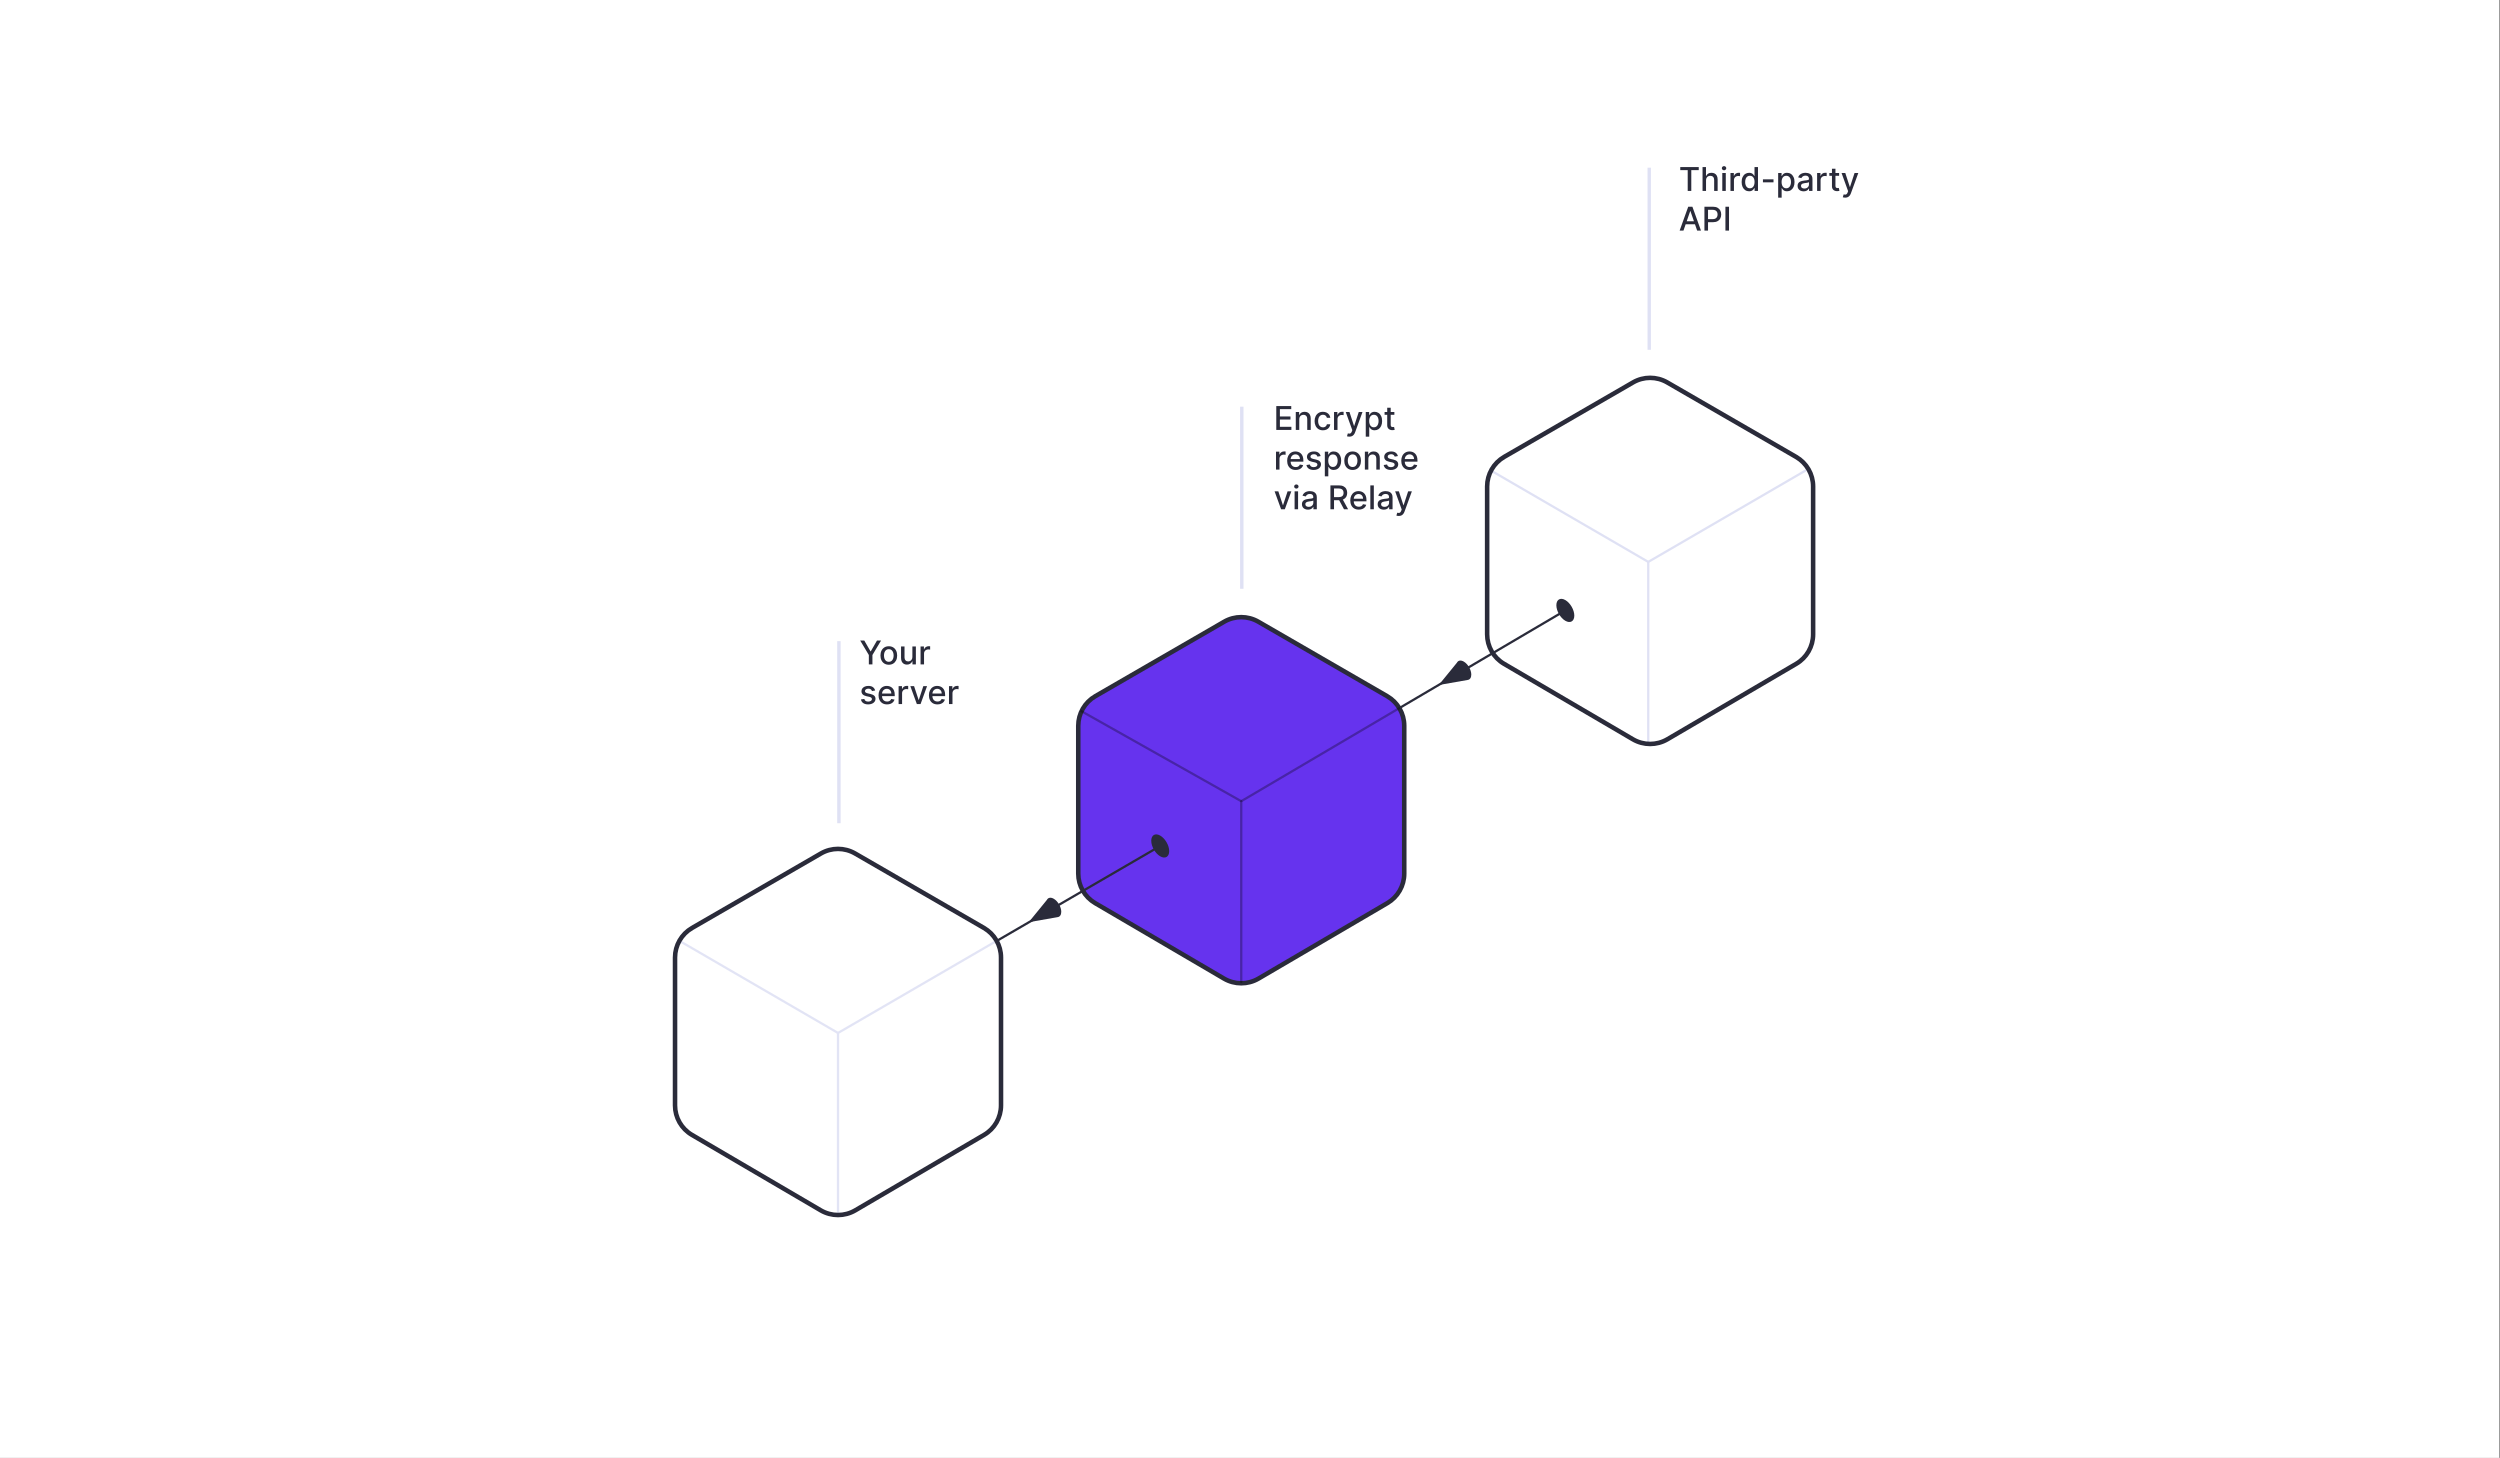 <svg width="1828" height="1066" viewBox="0 0 1828 1066" fill="none" xmlns="http://www.w3.org/2000/svg">
<rect x="0" y="0" width="1828" height="1066" fill="#808080" stroke="none"/>
<rect width="1827.43" height="1066" fill="white"/>
<path d="M895.105 454.602L800.894 509.059C793.176 513.52 788.422 521.759 788.422 530.673V638.817C788.422 647.68 793.122 655.879 800.77 660.358L894.981 715.542C902.774 720.107 912.424 720.107 920.217 715.542L1014.43 660.358C1022.08 655.879 1026.78 647.68 1026.78 638.817V530.673C1026.78 521.759 1022.02 513.52 1014.3 509.059L920.093 454.602C912.363 450.134 902.835 450.134 895.105 454.602Z" fill="#6633EE" stroke="#2A2B3A" stroke-width="3.329"/>
<path d="M790.665 519.987L907.599 585.844L1023.67 517.49" stroke="black" stroke-opacity="0.3" stroke-width="1.664" stroke-linecap="round" stroke-linejoin="bevel"/>
<path d="M907.599 585.728V718.043" stroke="black" stroke-opacity="0.3" stroke-width="1.664" stroke-linecap="round"/>
<path d="M497.713 688.488L612.757 755.31L727.8 688.488" stroke="#DFE1F4" stroke-width="1.664" stroke-linecap="round" stroke-linejoin="bevel"/>
<path d="M1090.15 344.047L1205.2 410.868L1320.24 344.047" stroke="#DFE1F4" stroke-width="1.664" stroke-linecap="round" stroke-linejoin="bevel"/>
<path d="M612.757 755.31V886.886" stroke="#DFE1F4" stroke-width="1.664" stroke-linecap="round"/>
<path d="M1205.2 410.868V542.445" stroke="#DFE1F4" stroke-width="1.664" stroke-linecap="round"/>
<circle cx="7.577" cy="7.577" r="7.577" transform="matrix(0.866 0.5 3.1686e-05 1 841.794 607.198)" fill="#2A2B3A"/>
<circle cx="7.577" cy="7.577" r="7.577" transform="matrix(0.866 0.5 3.1686e-05 1 1138.01 434.979)" fill="#2A2B3A"/>
<path d="M848.355 618.566L729.178 687.799" stroke="#2A2B3A" stroke-width="1.664"/>
<path d="M1144.57 446.346L1023.67 517.49" stroke="#2A2B3A" stroke-width="1.664"/>
<path d="M613.412 601.942L613.412 468.795" stroke="#DFE1F4" stroke-width="2.497"/>
<path d="M1205.92 255.759L1205.92 122.611" stroke="#DFE1F4" stroke-width="2.497"/>
<path d="M908 430.516L908 297.368" stroke="#DFE1F4" stroke-width="2.497"/>
<path d="M600.263 624.066L506.052 678.523C498.334 682.984 493.58 691.222 493.58 700.137V808.281C493.58 817.144 498.279 825.343 505.927 829.822L600.139 885.006C607.932 889.57 617.582 889.57 625.375 885.006L719.586 829.822C727.234 825.343 731.933 817.144 731.933 808.281V700.137C731.933 691.222 727.18 682.984 719.462 678.523L625.25 624.066C617.521 619.597 607.993 619.597 600.263 624.066Z" fill="white" fill-opacity="0.1" stroke="#2A2B3A" stroke-width="3.329"/>
<path d="M1194.08 279.624L1099.87 334.082C1092.15 338.543 1087.4 346.781 1087.4 355.696V463.839C1087.4 472.702 1092.1 480.901 1099.74 485.381L1193.96 540.565C1201.75 545.129 1211.4 545.129 1219.19 540.565L1313.4 485.381C1321.05 480.901 1325.75 472.702 1325.75 463.839V355.696C1325.75 346.781 1321 338.543 1313.28 334.082L1219.07 279.624C1211.34 275.156 1201.81 275.156 1194.08 279.624Z" stroke="#2A2B3A" stroke-width="3.329"/>
<path d="M628.963 468.34H631.954L636.514 476.275H636.702L641.261 468.34H644.253L637.92 478.943V485.795H635.295V478.943L628.963 468.34ZM649.893 486.059C648.665 486.059 647.594 485.778 646.679 485.215C645.765 484.653 645.054 483.866 644.549 482.855C644.043 481.843 643.79 480.661 643.79 479.309C643.79 477.951 644.043 476.764 644.549 475.747C645.054 474.73 645.765 473.94 646.679 473.377C647.594 472.815 648.665 472.534 649.893 472.534C651.12 472.534 652.191 472.815 653.106 473.377C654.02 473.94 654.731 474.73 655.236 475.747C655.742 476.764 655.995 477.951 655.995 479.309C655.995 480.661 655.742 481.843 655.236 482.855C654.731 483.866 654.02 484.653 653.106 485.215C652.191 485.778 651.12 486.059 649.893 486.059ZM649.901 483.92C650.697 483.92 651.356 483.71 651.878 483.289C652.401 482.869 652.787 482.309 653.037 481.61C653.293 480.911 653.421 480.142 653.421 479.301C653.421 478.465 653.293 477.698 653.037 476.999C652.787 476.295 652.401 475.73 651.878 475.303C651.356 474.877 650.697 474.664 649.901 474.664C649.1 474.664 648.435 474.877 647.907 475.303C647.384 475.73 646.995 476.295 646.739 476.999C646.489 477.698 646.364 478.465 646.364 479.301C646.364 480.142 646.489 480.911 646.739 481.61C646.995 482.309 647.384 482.869 647.907 483.289C648.435 483.71 649.1 483.92 649.901 483.92ZM667.132 480.366V472.704H669.689V485.795H667.183V483.528H667.047C666.746 484.227 666.263 484.809 665.598 485.275C664.939 485.735 664.118 485.965 663.135 485.965C662.294 485.965 661.55 485.781 660.902 485.411C660.26 485.036 659.754 484.482 659.385 483.749C659.021 483.017 658.839 482.11 658.839 481.031V472.704H661.388V480.724C661.388 481.616 661.635 482.326 662.129 482.855C662.623 483.383 663.265 483.647 664.055 483.647C664.532 483.647 665.007 483.528 665.478 483.289C665.956 483.051 666.351 482.69 666.663 482.207C666.981 481.724 667.138 481.11 667.132 480.366ZM673.113 485.795V472.704H675.576V474.784H675.712C675.951 474.079 676.371 473.525 676.974 473.122C677.581 472.713 678.269 472.508 679.036 472.508C679.195 472.508 679.383 472.514 679.599 472.525C679.82 472.536 679.993 472.551 680.118 472.568V475.005C680.016 474.977 679.834 474.945 679.573 474.911C679.312 474.872 679.05 474.852 678.789 474.852C678.187 474.852 677.65 474.98 677.178 475.235C676.712 475.485 676.343 475.835 676.07 476.284C675.797 476.727 675.661 477.232 675.661 477.801V485.795H673.113ZM639.915 504.9L637.605 505.309C637.508 505.014 637.355 504.732 637.145 504.465C636.94 504.198 636.662 503.98 636.309 503.809C635.957 503.639 635.517 503.553 634.988 503.553C634.267 503.553 633.665 503.715 633.182 504.039C632.699 504.357 632.457 504.769 632.457 505.275C632.457 505.713 632.619 506.065 632.943 506.332C633.267 506.599 633.79 506.818 634.511 506.988L636.591 507.465C637.795 507.744 638.693 508.173 639.284 508.752C639.875 509.332 640.17 510.085 640.17 511.011C640.17 511.795 639.943 512.494 639.488 513.107C639.04 513.715 638.412 514.193 637.605 514.539C636.804 514.886 635.875 515.059 634.818 515.059C633.352 515.059 632.156 514.747 631.23 514.122C630.304 513.491 629.736 512.596 629.525 511.437L631.988 511.062C632.142 511.704 632.457 512.19 632.934 512.519C633.412 512.843 634.034 513.005 634.801 513.005C635.636 513.005 636.304 512.832 636.804 512.485C637.304 512.133 637.554 511.704 637.554 511.198C637.554 510.789 637.4 510.445 637.094 510.167C636.792 509.889 636.329 509.678 635.704 509.536L633.488 509.051C632.267 508.772 631.363 508.329 630.778 507.721C630.199 507.113 629.909 506.343 629.909 505.411C629.909 504.639 630.125 503.963 630.557 503.383C630.988 502.803 631.585 502.352 632.346 502.028C633.108 501.698 633.98 501.534 634.963 501.534C636.378 501.534 637.491 501.84 638.304 502.454C639.116 503.062 639.653 503.877 639.915 504.9ZM648.614 515.059C647.324 515.059 646.214 514.784 645.282 514.232C644.356 513.676 643.64 512.894 643.134 511.889C642.634 510.877 642.384 509.693 642.384 508.335C642.384 506.994 642.634 505.812 643.134 504.789C643.64 503.767 644.344 502.968 645.248 502.394C646.157 501.82 647.219 501.534 648.435 501.534C649.174 501.534 649.89 501.656 650.583 501.9C651.276 502.144 651.898 502.528 652.449 503.051C653.001 503.573 653.435 504.252 653.753 505.088C654.072 505.917 654.231 506.926 654.231 508.113V509.017H643.824V507.107H651.733C651.733 506.437 651.597 505.843 651.324 505.326C651.052 504.803 650.668 504.392 650.174 504.09C649.685 503.789 649.111 503.639 648.452 503.639C647.736 503.639 647.111 503.815 646.577 504.167C646.049 504.514 645.64 504.968 645.35 505.531C645.066 506.088 644.924 506.693 644.924 507.346V508.838C644.924 509.713 645.077 510.457 645.384 511.07C645.697 511.684 646.131 512.153 646.688 512.477C647.245 512.795 647.895 512.954 648.64 512.954C649.123 512.954 649.563 512.886 649.961 512.749C650.358 512.607 650.702 512.397 650.992 512.119C651.282 511.84 651.503 511.497 651.657 511.088L654.069 511.522C653.876 512.232 653.529 512.855 653.029 513.389C652.535 513.917 651.912 514.329 651.162 514.624C650.418 514.914 649.569 515.059 648.614 515.059ZM657.058 514.795V501.704H659.521V503.784H659.657C659.896 503.079 660.317 502.525 660.919 502.122C661.527 501.713 662.214 501.508 662.981 501.508C663.14 501.508 663.328 501.514 663.544 501.525C663.765 501.536 663.939 501.551 664.064 501.568V504.005C663.961 503.977 663.78 503.945 663.518 503.911C663.257 503.872 662.996 503.852 662.734 503.852C662.132 503.852 661.595 503.98 661.123 504.235C660.657 504.485 660.288 504.835 660.015 505.284C659.743 505.727 659.606 506.232 659.606 506.801V514.795H657.058ZM677.866 501.704L673.119 514.795H670.392L665.636 501.704H668.372L671.687 511.778H671.824L675.13 501.704H677.866ZM685.458 515.059C684.168 515.059 683.057 514.784 682.126 514.232C681.199 513.676 680.483 512.894 679.978 511.889C679.478 510.877 679.228 509.693 679.228 508.335C679.228 506.994 679.478 505.812 679.978 504.789C680.483 503.767 681.188 502.968 682.091 502.394C683.001 501.82 684.063 501.534 685.279 501.534C686.018 501.534 686.733 501.656 687.427 501.9C688.12 502.144 688.742 502.528 689.293 503.051C689.844 503.573 690.279 504.252 690.597 505.088C690.915 505.917 691.074 506.926 691.074 508.113V509.017H680.668V507.107H688.577C688.577 506.437 688.441 505.843 688.168 505.326C687.895 504.803 687.512 504.392 687.018 504.09C686.529 503.789 685.955 503.639 685.296 503.639C684.58 503.639 683.955 503.815 683.421 504.167C682.893 504.514 682.483 504.968 682.194 505.531C681.91 506.088 681.768 506.693 681.768 507.346V508.838C681.768 509.713 681.921 510.457 682.228 511.07C682.54 511.684 682.975 512.153 683.532 512.477C684.089 512.795 684.739 512.954 685.483 512.954C685.966 512.954 686.407 512.886 686.804 512.749C687.202 512.607 687.546 512.397 687.836 512.119C688.126 511.84 688.347 511.497 688.501 511.088L690.912 511.522C690.719 512.232 690.373 512.855 689.873 513.389C689.378 513.917 688.756 514.329 688.006 514.624C687.262 514.914 686.412 515.059 685.458 515.059ZM693.902 514.795V501.704H696.365V503.784H696.501C696.74 503.079 697.16 502.525 697.763 502.122C698.371 501.713 699.058 501.508 699.825 501.508C699.984 501.508 700.172 501.514 700.388 501.525C700.609 501.536 700.782 501.551 700.907 501.568V504.005C700.805 503.977 700.623 503.945 700.362 503.911C700.101 503.872 699.839 503.852 699.578 503.852C698.976 503.852 698.439 503.98 697.967 504.235C697.501 504.485 697.132 504.835 696.859 505.284C696.586 505.727 696.45 506.232 696.45 506.801V514.795H693.902Z" fill="#2A2B3A"/>
<path d="M1228.61 124.424V122.157H1242.12V124.424H1236.67V139.611H1234.05V124.424H1228.61ZM1247.45 131.839V139.611H1244.9V122.157H1247.42V128.651H1247.58C1247.88 127.947 1248.35 127.387 1248.98 126.972C1249.61 126.557 1250.44 126.35 1251.46 126.35C1252.35 126.35 1253.14 126.535 1253.81 126.904C1254.48 127.273 1255.01 127.824 1255.38 128.557C1255.75 129.285 1255.94 130.194 1255.94 131.285V139.611H1253.39V131.591C1253.39 130.631 1253.14 129.887 1252.65 129.358C1252.15 128.824 1251.47 128.557 1250.59 128.557C1249.98 128.557 1249.44 128.685 1248.97 128.941C1248.49 129.197 1248.12 129.572 1247.85 130.066C1247.58 130.555 1247.45 131.145 1247.45 131.839ZM1259.34 139.611V126.52H1261.89V139.611H1259.34ZM1260.63 124.501C1260.18 124.501 1259.8 124.353 1259.48 124.057C1259.17 123.756 1259.01 123.398 1259.01 122.983C1259.01 122.563 1259.17 122.205 1259.48 121.91C1259.8 121.608 1260.18 121.458 1260.63 121.458C1261.07 121.458 1261.45 121.608 1261.76 121.91C1262.08 122.205 1262.24 122.563 1262.24 122.983C1262.24 123.398 1262.08 123.756 1261.76 124.057C1261.45 124.353 1261.07 124.501 1260.63 124.501ZM1265.32 139.611V126.52H1267.78V128.6H1267.91C1268.15 127.895 1268.57 127.341 1269.18 126.938C1269.78 126.529 1270.47 126.324 1271.24 126.324C1271.4 126.324 1271.59 126.33 1271.8 126.341C1272.02 126.353 1272.2 126.367 1272.32 126.384V128.822C1272.22 128.793 1272.04 128.762 1271.78 128.728C1271.51 128.688 1271.25 128.668 1270.99 128.668C1270.39 128.668 1269.85 128.796 1269.38 129.052C1268.91 129.302 1268.55 129.651 1268.27 130.1C1268 130.543 1267.86 131.049 1267.86 131.617V139.611H1265.32ZM1278.96 139.867C1277.9 139.867 1276.96 139.597 1276.13 139.057C1275.3 138.512 1274.66 137.736 1274.19 136.731C1273.72 135.719 1273.49 134.506 1273.49 133.091C1273.49 131.677 1273.72 130.466 1274.19 129.461C1274.67 128.455 1275.32 127.685 1276.15 127.151C1276.98 126.617 1277.92 126.35 1278.97 126.35C1279.79 126.35 1280.44 126.486 1280.94 126.759C1281.44 127.026 1281.82 127.339 1282.09 127.697C1282.37 128.055 1282.59 128.37 1282.74 128.643H1282.9V122.157H1285.44V139.611H1282.96V137.574H1282.74C1282.59 137.853 1282.37 138.171 1282.08 138.529C1281.79 138.887 1281.4 139.199 1280.9 139.466C1280.4 139.733 1279.75 139.867 1278.96 139.867ZM1279.52 137.694C1280.25 137.694 1280.87 137.501 1281.38 137.114C1281.89 136.722 1282.28 136.18 1282.54 135.486C1282.8 134.793 1282.94 133.986 1282.94 133.066C1282.94 132.157 1282.81 131.361 1282.55 130.68C1282.28 129.998 1281.9 129.466 1281.4 129.086C1280.89 128.705 1280.26 128.515 1279.52 128.515C1278.75 128.515 1278.11 128.714 1277.6 129.111C1277.09 129.509 1276.71 130.052 1276.44 130.739C1276.19 131.427 1276.06 132.202 1276.06 133.066C1276.06 133.941 1276.19 134.728 1276.45 135.427C1276.71 136.126 1277.1 136.68 1277.61 137.089C1278.13 137.492 1278.76 137.694 1279.52 137.694ZM1296.79 131.131V133.339H1289.06V131.131H1296.79ZM1300.19 144.52V126.52H1302.68V128.643H1302.89C1303.04 128.37 1303.25 128.055 1303.53 127.697C1303.81 127.339 1304.2 127.026 1304.69 126.759C1305.18 126.486 1305.84 126.35 1306.65 126.35C1307.71 126.35 1308.65 126.617 1309.48 127.151C1310.31 127.685 1310.96 128.455 1311.43 129.461C1311.91 130.466 1312.15 131.677 1312.15 133.091C1312.15 134.506 1311.91 135.719 1311.44 136.731C1310.97 137.736 1310.32 138.512 1309.5 139.057C1308.67 139.597 1307.73 139.867 1306.68 139.867C1305.88 139.867 1305.23 139.733 1304.72 139.466C1304.22 139.199 1303.83 138.887 1303.55 138.529C1303.26 138.171 1303.05 137.853 1302.89 137.574H1302.74V144.52H1300.19ZM1302.69 133.066C1302.69 133.986 1302.82 134.793 1303.09 135.486C1303.35 136.18 1303.74 136.722 1304.25 137.114C1304.75 137.501 1305.37 137.694 1306.1 137.694C1306.87 137.694 1307.5 137.492 1308.01 137.089C1308.53 136.68 1308.91 136.126 1309.17 135.427C1309.44 134.728 1309.57 133.941 1309.57 133.066C1309.57 132.202 1309.44 131.427 1309.18 130.739C1308.93 130.052 1308.54 129.509 1308.02 129.111C1307.51 128.714 1306.87 128.515 1306.1 128.515C1305.37 128.515 1304.74 128.705 1304.23 129.086C1303.72 129.466 1303.34 129.998 1303.08 130.68C1302.82 131.361 1302.69 132.157 1302.69 133.066ZM1318.81 139.901C1317.98 139.901 1317.23 139.748 1316.56 139.441C1315.89 139.128 1315.36 138.677 1314.97 138.086C1314.58 137.495 1314.39 136.77 1314.39 135.912C1314.39 135.174 1314.53 134.566 1314.82 134.089C1315.1 133.611 1315.48 133.233 1315.97 132.955C1316.45 132.677 1316.99 132.466 1317.59 132.324C1318.18 132.182 1318.79 132.074 1319.41 132.001C1320.19 131.91 1320.83 131.836 1321.32 131.779C1321.81 131.716 1322.16 131.617 1322.38 131.481C1322.6 131.344 1322.72 131.123 1322.72 130.816V130.756C1322.72 130.012 1322.51 129.435 1322.09 129.026C1321.67 128.617 1321.05 128.412 1320.23 128.412C1319.37 128.412 1318.69 128.603 1318.2 128.983C1317.71 129.358 1317.37 129.776 1317.18 130.236L1314.79 129.691C1315.07 128.895 1315.49 128.253 1316.03 127.765C1316.59 127.27 1317.22 126.912 1317.93 126.691C1318.65 126.464 1319.4 126.35 1320.19 126.35C1320.72 126.35 1321.27 126.412 1321.85 126.537C1322.45 126.657 1323 126.878 1323.51 127.202C1324.03 127.526 1324.45 127.989 1324.78 128.591C1325.11 129.188 1325.27 129.964 1325.27 130.918V139.611H1322.78V137.822H1322.68C1322.52 138.151 1322.27 138.475 1321.94 138.793C1321.61 139.111 1321.19 139.376 1320.67 139.586C1320.15 139.796 1319.53 139.901 1318.81 139.901ZM1319.37 137.856C1320.07 137.856 1320.67 137.716 1321.17 137.438C1321.68 137.16 1322.06 136.796 1322.32 136.347C1322.59 135.893 1322.72 135.407 1322.72 134.89V133.202C1322.63 133.293 1322.46 133.378 1322.2 133.458C1321.94 133.532 1321.65 133.597 1321.32 133.654C1320.99 133.705 1320.67 133.753 1320.35 133.799C1320.04 133.839 1319.78 133.873 1319.57 133.901C1319.08 133.964 1318.62 134.069 1318.22 134.216C1317.81 134.364 1317.49 134.577 1317.24 134.856C1317.01 135.128 1316.89 135.492 1316.89 135.947C1316.89 136.577 1317.12 137.055 1317.59 137.378C1318.05 137.697 1318.64 137.856 1319.37 137.856ZM1328.67 139.611V126.52H1331.13V128.6H1331.27C1331.5 127.895 1331.93 127.341 1332.53 126.938C1333.14 126.529 1333.82 126.324 1334.59 126.324C1334.75 126.324 1334.94 126.33 1335.15 126.341C1335.37 126.353 1335.55 126.367 1335.67 126.384V128.822C1335.57 128.793 1335.39 128.762 1335.13 128.728C1334.87 128.688 1334.6 128.668 1334.34 128.668C1333.74 128.668 1333.2 128.796 1332.73 129.052C1332.27 129.302 1331.9 129.651 1331.62 130.1C1331.35 130.543 1331.21 131.049 1331.21 131.617V139.611H1328.67ZM1344.76 126.52V128.566H1337.61V126.52H1344.76ZM1339.53 123.384H1342.08V135.768C1342.08 136.262 1342.15 136.634 1342.3 136.884C1342.45 137.128 1342.64 137.296 1342.87 137.387C1343.11 137.472 1343.37 137.515 1343.65 137.515C1343.85 137.515 1344.03 137.501 1344.18 137.472C1344.34 137.444 1344.46 137.421 1344.54 137.404L1345 139.509C1344.85 139.566 1344.64 139.623 1344.37 139.68C1344.1 139.742 1343.76 139.776 1343.35 139.782C1342.68 139.793 1342.05 139.674 1341.47 139.424C1340.89 139.174 1340.42 138.787 1340.07 138.265C1339.71 137.742 1339.53 137.086 1339.53 136.296V123.384ZM1349.19 144.52C1348.81 144.52 1348.46 144.489 1348.15 144.427C1347.84 144.37 1347.61 144.307 1347.45 144.239L1348.07 142.151C1348.53 142.276 1348.95 142.33 1349.31 142.313C1349.67 142.296 1350 142.16 1350.27 141.904C1350.56 141.648 1350.81 141.231 1351.02 140.651L1351.34 139.782L1346.55 126.52H1349.28L1352.59 136.68H1352.73L1356.04 126.52H1358.78L1353.38 141.358C1353.13 142.04 1352.82 142.617 1352.43 143.089C1352.04 143.566 1351.58 143.924 1351.05 144.162C1350.52 144.401 1349.9 144.52 1349.19 144.52ZM1230.95 168.611H1228.15L1234.43 151.157H1237.48L1243.76 168.611H1240.96L1236.03 154.327H1235.89L1230.95 168.611ZM1231.42 161.776H1240.48V163.992H1231.42V161.776ZM1246.28 168.611V151.157H1252.5C1253.86 151.157 1254.98 151.404 1255.87 151.898C1256.77 152.393 1257.43 153.069 1257.88 153.927C1258.32 154.779 1258.54 155.739 1258.54 156.807C1258.54 157.881 1258.32 158.847 1257.87 159.705C1257.43 160.557 1256.75 161.233 1255.86 161.733C1254.96 162.228 1253.84 162.475 1252.49 162.475H1248.21V160.242H1252.25C1253.11 160.242 1253.81 160.094 1254.34 159.799C1254.87 159.498 1255.27 159.089 1255.52 158.572C1255.77 158.055 1255.89 157.466 1255.89 156.807C1255.89 156.148 1255.77 155.563 1255.52 155.052C1255.27 154.54 1254.87 154.14 1254.33 153.85C1253.8 153.56 1253.09 153.415 1252.22 153.415H1248.91V168.611H1246.28ZM1264.26 151.157V168.611H1261.63V151.157H1264.26Z" fill="#2A2B3A"/>
<path d="M933.22 314.368V296.914H944.163V299.181H935.853V304.499H943.592V306.757H935.853V312.101H944.265V314.368H933.22ZM950.025 306.595V314.368H947.476V301.277H949.922V303.408H950.084C950.385 302.715 950.857 302.158 951.499 301.737C952.147 301.317 952.962 301.107 953.945 301.107C954.837 301.107 955.618 301.294 956.289 301.669C956.959 302.039 957.479 302.59 957.848 303.323C958.218 304.056 958.402 304.962 958.402 306.041V314.368H955.854V306.348C955.854 305.399 955.607 304.658 955.113 304.124C954.618 303.584 953.939 303.314 953.076 303.314C952.485 303.314 951.959 303.442 951.499 303.698C951.044 303.953 950.684 304.328 950.417 304.823C950.155 305.311 950.025 305.902 950.025 306.595ZM967.334 314.632C966.067 314.632 964.976 314.345 964.061 313.772C963.152 313.192 962.454 312.394 961.965 311.377C961.476 310.36 961.232 309.195 961.232 307.882C961.232 306.553 961.482 305.38 961.982 304.362C962.482 303.34 963.186 302.541 964.096 301.968C965.005 301.394 966.076 301.107 967.309 301.107C968.303 301.107 969.189 301.291 969.968 301.661C970.746 302.024 971.374 302.536 971.851 303.195C972.334 303.854 972.621 304.624 972.712 305.505H970.232C970.096 304.891 969.783 304.362 969.294 303.919C968.811 303.476 968.164 303.255 967.351 303.255C966.641 303.255 966.019 303.442 965.485 303.817C964.956 304.186 964.544 304.715 964.249 305.402C963.954 306.084 963.806 306.891 963.806 307.823C963.806 308.777 963.951 309.601 964.24 310.294C964.53 310.987 964.939 311.524 965.468 311.905C966.002 312.286 966.63 312.476 967.351 312.476C967.834 312.476 968.272 312.388 968.664 312.212C969.061 312.03 969.394 311.772 969.661 311.436C969.934 311.101 970.124 310.698 970.232 310.226H972.712C972.621 311.073 972.346 311.828 971.885 312.493C971.425 313.158 970.809 313.681 970.036 314.061C969.269 314.442 968.368 314.632 967.334 314.632ZM975.437 314.368V301.277H977.9V303.357H978.037C978.275 302.652 978.696 302.098 979.298 301.695C979.906 301.286 980.593 301.081 981.36 301.081C981.52 301.081 981.707 301.087 981.923 301.098C982.145 301.11 982.318 301.124 982.443 301.141V303.578C982.341 303.55 982.159 303.519 981.897 303.485C981.636 303.445 981.375 303.425 981.113 303.425C980.511 303.425 979.974 303.553 979.503 303.809C979.037 304.059 978.667 304.408 978.395 304.857C978.122 305.3 977.985 305.806 977.985 306.374V314.368H975.437ZM986.657 319.277C986.277 319.277 985.93 319.246 985.618 319.184C985.305 319.127 985.072 319.064 984.919 318.996L985.532 316.908C985.998 317.033 986.413 317.087 986.777 317.07C987.14 317.053 987.461 316.916 987.74 316.661C988.024 316.405 988.274 315.987 988.49 315.408L988.805 314.539L984.015 301.277H986.743L990.058 311.436H990.194L993.51 301.277H996.245L990.851 316.115C990.601 316.797 990.282 317.374 989.896 317.845C989.51 318.323 989.049 318.681 988.515 318.919C987.981 319.158 987.362 319.277 986.657 319.277ZM998.64 319.277V301.277H1001.13V303.399H1001.34C1001.49 303.127 1001.7 302.811 1001.98 302.453C1002.26 302.095 1002.65 301.783 1003.14 301.516C1003.63 301.243 1004.29 301.107 1005.1 301.107C1006.16 301.107 1007.1 301.374 1007.93 301.908C1008.76 302.442 1009.41 303.212 1009.88 304.218C1010.36 305.223 1010.6 306.434 1010.6 307.848C1010.6 309.263 1010.36 310.476 1009.89 311.487C1009.42 312.493 1008.77 313.269 1007.95 313.814C1007.12 314.354 1006.18 314.624 1005.13 314.624C1004.33 314.624 1003.68 314.49 1003.17 314.223C1002.67 313.956 1002.28 313.644 1002 313.286C1001.71 312.928 1001.5 312.61 1001.34 312.331H1001.19V319.277H998.64ZM1001.14 307.823C1001.14 308.743 1001.27 309.55 1001.54 310.243C1001.81 310.936 1002.19 311.479 1002.7 311.871C1003.2 312.257 1003.82 312.451 1004.56 312.451C1005.32 312.451 1005.95 312.249 1006.46 311.845C1006.98 311.436 1007.36 310.882 1007.62 310.184C1007.89 309.485 1008.02 308.698 1008.02 307.823C1008.02 306.959 1007.89 306.184 1007.63 305.496C1007.38 304.809 1006.99 304.266 1006.47 303.868C1005.96 303.47 1005.32 303.272 1004.56 303.272C1003.82 303.272 1003.19 303.462 1002.68 303.843C1002.17 304.223 1001.79 304.755 1001.53 305.436C1001.27 306.118 1001.14 306.914 1001.14 307.823ZM1019.56 301.277V303.323H1012.41V301.277H1019.56ZM1014.33 298.141H1016.88V310.524C1016.88 311.019 1016.95 311.391 1017.1 311.641C1017.25 311.885 1017.44 312.053 1017.67 312.144C1017.91 312.229 1018.17 312.272 1018.45 312.272C1018.65 312.272 1018.83 312.257 1018.98 312.229C1019.14 312.201 1019.26 312.178 1019.34 312.161L1019.8 314.266C1019.65 314.323 1019.44 314.38 1019.17 314.436C1018.9 314.499 1018.56 314.533 1018.15 314.539C1017.48 314.55 1016.85 314.431 1016.27 314.181C1015.69 313.931 1015.23 313.544 1014.87 313.022C1014.51 312.499 1014.33 311.843 1014.33 311.053V298.141ZM933.015 343.368V330.277H935.478V332.357H935.615C935.853 331.652 936.274 331.098 936.876 330.695C937.484 330.286 938.172 330.081 938.939 330.081C939.098 330.081 939.285 330.087 939.501 330.098C939.723 330.11 939.896 330.124 940.021 330.141V332.578C939.919 332.55 939.737 332.519 939.476 332.485C939.214 332.445 938.953 332.425 938.691 332.425C938.089 332.425 937.552 332.553 937.081 332.809C936.615 333.059 936.245 333.408 935.973 333.857C935.7 334.3 935.564 334.806 935.564 335.374V343.368H933.015ZM947.4 343.632C946.11 343.632 944.999 343.357 944.067 342.806C943.141 342.249 942.425 341.468 941.919 340.462C941.419 339.451 941.169 338.266 941.169 336.908C941.169 335.567 941.419 334.385 941.919 333.362C942.425 332.34 943.13 331.541 944.033 330.968C944.942 330.394 946.005 330.107 947.221 330.107C947.959 330.107 948.675 330.229 949.368 330.473C950.061 330.718 950.684 331.101 951.235 331.624C951.786 332.147 952.221 332.826 952.539 333.661C952.857 334.49 953.016 335.499 953.016 336.686V337.59H942.61V335.681H950.519C950.519 335.01 950.383 334.416 950.11 333.899C949.837 333.377 949.454 332.965 948.959 332.664C948.471 332.362 947.897 332.212 947.238 332.212C946.522 332.212 945.897 332.388 945.363 332.74C944.834 333.087 944.425 333.541 944.135 334.104C943.851 334.661 943.709 335.266 943.709 335.919V337.411C943.709 338.286 943.863 339.03 944.169 339.644C944.482 340.257 944.917 340.726 945.473 341.05C946.03 341.368 946.681 341.527 947.425 341.527C947.908 341.527 948.348 341.459 948.746 341.323C949.144 341.181 949.488 340.97 949.777 340.692C950.067 340.414 950.289 340.07 950.442 339.661L952.854 340.095C952.661 340.806 952.314 341.428 951.814 341.962C951.32 342.49 950.698 342.902 949.948 343.198C949.204 343.487 948.354 343.632 947.4 343.632ZM965.653 333.473L963.343 333.882C963.247 333.587 963.093 333.306 962.883 333.039C962.679 332.772 962.4 332.553 962.048 332.382C961.696 332.212 961.255 332.127 960.727 332.127C960.005 332.127 959.403 332.289 958.92 332.612C958.437 332.931 958.196 333.343 958.196 333.848C958.196 334.286 958.358 334.638 958.682 334.905C959.005 335.172 959.528 335.391 960.25 335.561L962.329 336.039C963.534 336.317 964.432 336.746 965.022 337.326C965.613 337.905 965.909 338.658 965.909 339.584C965.909 340.368 965.682 341.067 965.227 341.681C964.778 342.289 964.15 342.766 963.343 343.112C962.542 343.459 961.613 343.632 960.557 343.632C959.091 343.632 957.895 343.32 956.968 342.695C956.042 342.064 955.474 341.169 955.264 340.01L957.727 339.635C957.88 340.277 958.196 340.763 958.673 341.093C959.15 341.416 959.772 341.578 960.539 341.578C961.375 341.578 962.042 341.405 962.542 341.059C963.042 340.706 963.292 340.277 963.292 339.772C963.292 339.362 963.139 339.019 962.832 338.74C962.531 338.462 962.068 338.252 961.443 338.11L959.227 337.624C958.005 337.345 957.102 336.902 956.517 336.294C955.937 335.686 955.647 334.916 955.647 333.985C955.647 333.212 955.863 332.536 956.295 331.956C956.727 331.377 957.324 330.925 958.085 330.601C958.846 330.272 959.718 330.107 960.701 330.107C962.116 330.107 963.23 330.414 964.042 331.027C964.855 331.635 965.392 332.451 965.653 333.473ZM968.711 348.277V330.277H971.199V332.399H971.412C971.56 332.127 971.773 331.811 972.052 331.453C972.33 331.095 972.716 330.783 973.211 330.516C973.705 330.243 974.358 330.107 975.171 330.107C976.228 330.107 977.171 330.374 978 330.908C978.83 331.442 979.481 332.212 979.952 333.218C980.429 334.223 980.668 335.434 980.668 336.848C980.668 338.263 980.432 339.476 979.961 340.487C979.489 341.493 978.841 342.269 978.017 342.814C977.194 343.354 976.253 343.624 975.196 343.624C974.401 343.624 973.75 343.49 973.245 343.223C972.745 342.956 972.353 342.644 972.069 342.286C971.784 341.928 971.566 341.61 971.412 341.331H971.259V348.277H968.711ZM971.208 336.823C971.208 337.743 971.341 338.55 971.608 339.243C971.875 339.936 972.262 340.479 972.767 340.871C973.273 341.257 973.892 341.451 974.625 341.451C975.387 341.451 976.023 341.249 976.534 340.845C977.046 340.436 977.432 339.882 977.694 339.184C977.961 338.485 978.094 337.698 978.094 336.823C978.094 335.959 977.963 335.184 977.702 334.496C977.446 333.809 977.06 333.266 976.543 332.868C976.032 332.47 975.392 332.272 974.625 332.272C973.887 332.272 973.262 332.462 972.75 332.843C972.245 333.223 971.861 333.755 971.6 334.436C971.338 335.118 971.208 335.914 971.208 336.823ZM989.037 343.632C987.81 343.632 986.739 343.351 985.824 342.789C984.909 342.226 984.199 341.439 983.694 340.428C983.188 339.416 982.935 338.235 982.935 336.882C982.935 335.524 983.188 334.337 983.694 333.32C984.199 332.303 984.909 331.513 985.824 330.951C986.739 330.388 987.81 330.107 989.037 330.107C990.265 330.107 991.336 330.388 992.25 330.951C993.165 331.513 993.875 332.303 994.381 333.32C994.887 334.337 995.14 335.524 995.14 336.882C995.14 338.235 994.887 339.416 994.381 340.428C993.875 341.439 993.165 342.226 992.25 342.789C991.336 343.351 990.265 343.632 989.037 343.632ZM989.046 341.493C989.841 341.493 990.5 341.283 991.023 340.862C991.546 340.442 991.932 339.882 992.182 339.184C992.438 338.485 992.566 337.715 992.566 336.874C992.566 336.039 992.438 335.272 992.182 334.573C991.932 333.868 991.546 333.303 991.023 332.877C990.5 332.451 989.841 332.237 989.046 332.237C988.245 332.237 987.58 332.451 987.052 332.877C986.529 333.303 986.14 333.868 985.884 334.573C985.634 335.272 985.509 336.039 985.509 336.874C985.509 337.715 985.634 338.485 985.884 339.184C986.14 339.882 986.529 340.442 987.052 340.862C987.58 341.283 988.245 341.493 989.046 341.493ZM1000.53 335.595V343.368H997.984V330.277H1000.43V332.408H1000.59C1000.89 331.715 1001.36 331.158 1002.01 330.737C1002.65 330.317 1003.47 330.107 1004.45 330.107C1005.34 330.107 1006.13 330.294 1006.8 330.669C1007.47 331.039 1007.99 331.59 1008.36 332.323C1008.73 333.056 1008.91 333.962 1008.91 335.041V343.368H1006.36V335.348C1006.36 334.399 1006.11 333.658 1005.62 333.124C1005.13 332.584 1004.45 332.314 1003.58 332.314C1002.99 332.314 1002.47 332.442 1002.01 332.698C1001.55 332.953 1001.19 333.328 1000.92 333.823C1000.66 334.311 1000.53 334.902 1000.53 335.595ZM1022.14 333.473L1019.83 333.882C1019.73 333.587 1019.58 333.306 1019.37 333.039C1019.16 332.772 1018.88 332.553 1018.53 332.382C1018.18 332.212 1017.74 332.127 1017.21 332.127C1016.49 332.127 1015.89 332.289 1015.4 332.612C1014.92 332.931 1014.68 333.343 1014.68 333.848C1014.68 334.286 1014.84 334.638 1015.17 334.905C1015.49 335.172 1016.01 335.391 1016.73 335.561L1018.81 336.039C1020.02 336.317 1020.92 336.746 1021.51 337.326C1022.1 337.905 1022.39 338.658 1022.39 339.584C1022.39 340.368 1022.17 341.067 1021.71 341.681C1021.26 342.289 1020.63 342.766 1019.83 343.112C1019.03 343.459 1018.1 343.632 1017.04 343.632C1015.57 343.632 1014.38 343.32 1013.45 342.695C1012.53 342.064 1011.96 341.169 1011.75 340.01L1014.21 339.635C1014.36 340.277 1014.68 340.763 1015.16 341.093C1015.63 341.416 1016.26 341.578 1017.02 341.578C1017.86 341.578 1018.53 341.405 1019.03 341.059C1019.53 340.706 1019.78 340.277 1019.78 339.772C1019.78 339.362 1019.62 339.019 1019.32 338.74C1019.02 338.462 1018.55 338.252 1017.93 338.11L1015.71 337.624C1014.49 337.345 1013.59 336.902 1013 336.294C1012.42 335.686 1012.13 334.916 1012.13 333.985C1012.13 333.212 1012.35 332.536 1012.78 331.956C1013.21 331.377 1013.81 330.925 1014.57 330.601C1015.33 330.272 1016.2 330.107 1017.19 330.107C1018.6 330.107 1019.71 330.414 1020.53 331.027C1021.34 331.635 1021.88 332.451 1022.14 333.473ZM1030.84 343.632C1029.55 343.632 1028.44 343.357 1027.5 342.806C1026.58 342.249 1025.86 341.468 1025.36 340.462C1024.86 339.451 1024.61 338.266 1024.61 336.908C1024.61 335.567 1024.86 334.385 1025.36 333.362C1025.86 332.34 1026.57 331.541 1027.47 330.968C1028.38 330.394 1029.44 330.107 1030.66 330.107C1031.4 330.107 1032.11 330.229 1032.81 330.473C1033.5 330.718 1034.12 331.101 1034.67 331.624C1035.22 332.147 1035.66 332.826 1035.98 333.661C1036.29 334.49 1036.45 335.499 1036.45 336.686V337.59H1026.05V335.681H1033.96C1033.96 335.01 1033.82 334.416 1033.55 333.899C1033.27 333.377 1032.89 332.965 1032.4 332.664C1031.91 332.362 1031.33 332.212 1030.68 332.212C1029.96 332.212 1029.33 332.388 1028.8 332.74C1028.27 333.087 1027.86 333.541 1027.57 334.104C1027.29 334.661 1027.15 335.266 1027.15 335.919V337.411C1027.15 338.286 1027.3 339.03 1027.61 339.644C1027.92 340.257 1028.35 340.726 1028.91 341.05C1029.47 341.368 1030.12 341.527 1030.86 341.527C1031.35 341.527 1031.79 341.459 1032.18 341.323C1032.58 341.181 1032.93 340.97 1033.21 340.692C1033.5 340.414 1033.73 340.07 1033.88 339.661L1036.29 340.095C1036.1 340.806 1035.75 341.428 1035.25 341.962C1034.76 342.49 1034.14 342.902 1033.39 343.198C1032.64 343.487 1031.79 343.632 1030.84 343.632ZM944.214 359.277L939.467 372.368H936.74L931.984 359.277H934.72L938.035 369.351H938.172L941.478 359.277H944.214ZM946.609 372.368V359.277H949.157V372.368H946.609ZM947.896 357.257C947.453 357.257 947.072 357.11 946.754 356.814C946.441 356.513 946.285 356.155 946.285 355.74C946.285 355.32 946.441 354.962 946.754 354.666C947.072 354.365 947.453 354.215 947.896 354.215C948.339 354.215 948.717 354.365 949.03 354.666C949.348 354.962 949.507 355.32 949.507 355.74C949.507 356.155 949.348 356.513 949.03 356.814C948.717 357.11 948.339 357.257 947.896 357.257ZM956.395 372.658C955.566 372.658 954.816 372.505 954.145 372.198C953.475 371.885 952.944 371.434 952.552 370.843C952.165 370.252 951.972 369.527 951.972 368.669C951.972 367.931 952.114 367.323 952.398 366.845C952.682 366.368 953.066 365.99 953.549 365.712C954.032 365.434 954.571 365.223 955.168 365.081C955.765 364.939 956.373 364.831 956.992 364.757C957.776 364.666 958.412 364.593 958.901 364.536C959.39 364.473 959.745 364.374 959.966 364.237C960.188 364.101 960.299 363.88 960.299 363.573V363.513C960.299 362.769 960.088 362.192 959.668 361.783C959.253 361.374 958.634 361.169 957.81 361.169C956.952 361.169 956.276 361.36 955.782 361.74C955.293 362.115 954.955 362.533 954.767 362.993L952.373 362.448C952.657 361.652 953.071 361.01 953.617 360.522C954.168 360.027 954.802 359.669 955.517 359.448C956.233 359.22 956.986 359.107 957.776 359.107C958.299 359.107 958.853 359.169 959.438 359.294C960.029 359.414 960.58 359.635 961.091 359.959C961.608 360.283 962.032 360.746 962.361 361.348C962.691 361.945 962.856 362.72 962.856 363.675V372.368H960.367V370.578H960.265C960.1 370.908 959.853 371.232 959.523 371.55C959.194 371.868 958.77 372.132 958.253 372.343C957.736 372.553 957.117 372.658 956.395 372.658ZM956.949 370.612C957.654 370.612 958.256 370.473 958.756 370.195C959.262 369.916 959.645 369.553 959.907 369.104C960.174 368.649 960.307 368.164 960.307 367.647V365.959C960.216 366.05 960.04 366.135 959.779 366.215C959.523 366.289 959.231 366.354 958.901 366.411C958.571 366.462 958.25 366.51 957.938 366.556C957.625 366.595 957.364 366.63 957.154 366.658C956.659 366.72 956.208 366.826 955.799 366.973C955.395 367.121 955.071 367.334 954.827 367.612C954.588 367.885 954.469 368.249 954.469 368.703C954.469 369.334 954.702 369.811 955.168 370.135C955.634 370.453 956.228 370.612 956.949 370.612ZM972.806 372.368V354.914H979.027C980.38 354.914 981.502 355.147 982.394 355.612C983.292 356.078 983.962 356.723 984.405 357.547C984.848 358.365 985.07 359.311 985.07 360.385C985.07 361.453 984.846 362.394 984.397 363.206C983.954 364.013 983.283 364.641 982.385 365.09C981.493 365.539 980.371 365.763 979.019 365.763H974.306V363.496H978.78C979.633 363.496 980.326 363.374 980.86 363.13C981.4 362.885 981.794 362.53 982.044 362.064C982.294 361.598 982.419 361.039 982.419 360.385C982.419 359.726 982.292 359.155 982.036 358.672C981.786 358.189 981.391 357.82 980.851 357.564C980.317 357.303 979.615 357.172 978.746 357.172H975.439V372.368H972.806ZM981.422 364.493L985.735 372.368H982.735L978.508 364.493H981.422ZM993.548 372.632C992.258 372.632 991.147 372.357 990.216 371.806C989.289 371.249 988.574 370.468 988.068 369.462C987.568 368.451 987.318 367.266 987.318 365.908C987.318 364.567 987.568 363.385 988.068 362.362C988.574 361.34 989.278 360.541 990.182 359.968C991.091 359.394 992.153 359.107 993.369 359.107C994.108 359.107 994.824 359.229 995.517 359.473C996.21 359.718 996.832 360.101 997.383 360.624C997.934 361.147 998.369 361.826 998.687 362.661C999.005 363.49 999.164 364.499 999.164 365.686V366.59H988.758V364.681H996.667C996.667 364.01 996.531 363.416 996.258 362.899C995.985 362.377 995.602 361.965 995.108 361.664C994.619 361.362 994.045 361.212 993.386 361.212C992.67 361.212 992.045 361.388 991.511 361.74C990.983 362.087 990.574 362.541 990.284 363.104C990 363.661 989.858 364.266 989.858 364.919V366.411C989.858 367.286 990.011 368.03 990.318 368.644C990.63 369.257 991.065 369.726 991.622 370.05C992.179 370.368 992.829 370.527 993.574 370.527C994.057 370.527 994.497 370.459 994.895 370.323C995.292 370.181 995.636 369.97 995.926 369.692C996.216 369.414 996.437 369.07 996.591 368.661L999.003 369.095C998.809 369.806 998.463 370.428 997.963 370.962C997.468 371.49 996.846 371.902 996.096 372.198C995.352 372.487 994.503 372.632 993.548 372.632ZM1004.54 354.914V372.368H1001.99V354.914H1004.54ZM1011.78 372.658C1010.95 372.658 1010.2 372.505 1009.53 372.198C1008.86 371.885 1008.33 371.434 1007.93 370.843C1007.55 370.252 1007.35 369.527 1007.35 368.669C1007.35 367.931 1007.5 367.323 1007.78 366.845C1008.07 366.368 1008.45 365.99 1008.93 365.712C1009.41 365.434 1009.95 365.223 1010.55 365.081C1011.15 364.939 1011.76 364.831 1012.37 364.757C1013.16 364.666 1013.8 364.593 1014.28 364.536C1014.77 364.473 1015.13 364.374 1015.35 364.237C1015.57 364.101 1015.68 363.88 1015.68 363.573V363.513C1015.68 362.769 1015.47 362.192 1015.05 361.783C1014.64 361.374 1014.02 361.169 1013.19 361.169C1012.33 361.169 1011.66 361.36 1011.16 361.74C1010.68 362.115 1010.34 362.533 1010.15 362.993L1007.76 362.448C1008.04 361.652 1008.45 361.01 1009 360.522C1009.55 360.027 1010.18 359.669 1010.9 359.448C1011.62 359.22 1012.37 359.107 1013.16 359.107C1013.68 359.107 1014.24 359.169 1014.82 359.294C1015.41 359.414 1015.96 359.635 1016.47 359.959C1016.99 360.283 1017.41 360.746 1017.74 361.348C1018.07 361.945 1018.24 362.72 1018.24 363.675V372.368H1015.75V370.578H1015.65C1015.48 370.908 1015.24 371.232 1014.91 371.55C1014.58 371.868 1014.15 372.132 1013.64 372.343C1013.12 372.553 1012.5 372.658 1011.78 372.658ZM1012.33 370.612C1013.04 370.612 1013.64 370.473 1014.14 370.195C1014.64 369.916 1015.03 369.553 1015.29 369.104C1015.56 368.649 1015.69 368.164 1015.69 367.647V365.959C1015.6 366.05 1015.42 366.135 1015.16 366.215C1014.91 366.289 1014.61 366.354 1014.28 366.411C1013.95 366.462 1013.63 366.51 1013.32 366.556C1013.01 366.595 1012.75 366.63 1012.54 366.658C1012.04 366.72 1011.59 366.826 1011.18 366.973C1010.78 367.121 1010.45 367.334 1010.21 367.612C1009.97 367.885 1009.85 368.249 1009.85 368.703C1009.85 369.334 1010.08 369.811 1010.55 370.135C1011.02 370.453 1011.61 370.612 1012.33 370.612ZM1022.77 377.277C1022.39 377.277 1022.05 377.246 1021.73 377.184C1021.42 377.127 1021.19 377.064 1021.04 376.996L1021.65 374.908C1022.12 375.033 1022.53 375.087 1022.89 375.07C1023.26 375.053 1023.58 374.916 1023.86 374.661C1024.14 374.405 1024.39 373.987 1024.61 373.408L1024.92 372.539L1020.13 359.277H1022.86L1026.18 369.436H1026.31L1029.63 359.277H1032.36L1026.97 374.115C1026.72 374.797 1026.4 375.374 1026.01 375.845C1025.63 376.323 1025.17 376.681 1024.63 376.919C1024.1 377.158 1023.48 377.277 1022.77 377.277Z" fill="#2A2B3A"/>
<path fill-rule="evenodd" clip-rule="evenodd" d="M773.286 670.611C774.91 670.445 776 669.035 776 666.701C776 663.194 773.537 658.929 770.5 657.175C768.27 655.887 766.35 656.311 765.487 658.016L752.193 674.314L773.093 670.658C773.159 670.647 773.224 670.631 773.286 670.611Z" fill="#2A2B3A"/>
<path fill-rule="evenodd" clip-rule="evenodd" d="M1073.09 497.187C1074.72 497.021 1075.81 495.611 1075.81 493.278C1075.81 489.77 1073.34 485.505 1070.31 483.751C1068.08 482.464 1066.16 482.888 1065.29 484.592L1052 500.89L1072.9 497.234C1072.97 497.223 1073.03 497.207 1073.09 497.187Z" fill="#2A2B3A"/>
</svg>
